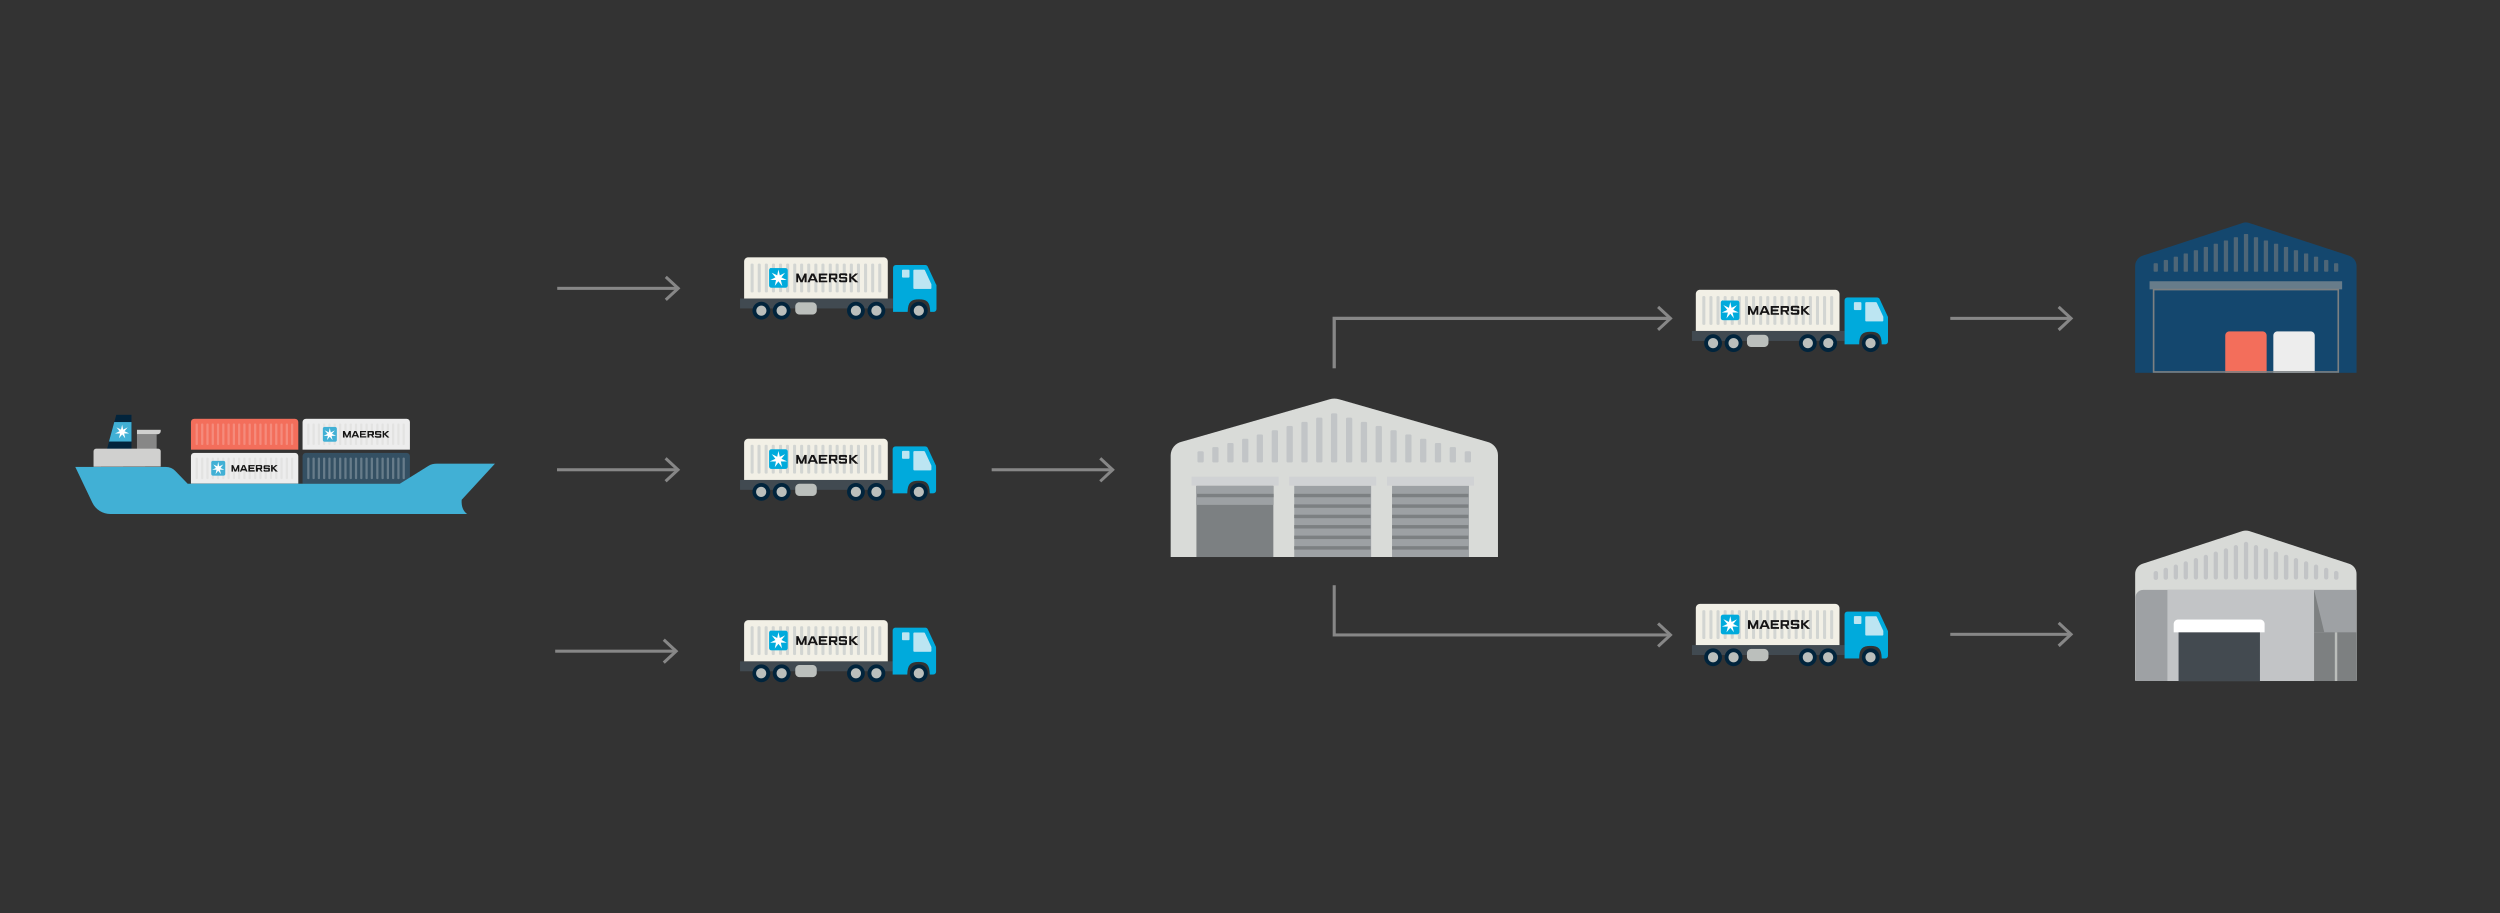 <?xml version="1.0" encoding="UTF-8"?>
<svg xmlns="http://www.w3.org/2000/svg" version="1.1" viewBox="0 0 1232 450">
  <rect x="0" y="0" width="1232" height="450" fill="#333333" stroke="none"/>
  <defs>
    <style>
      .cls-1 {
        fill: #e3e3e2;
      }

      .cls-2 {
        fill: #d0d2d4;
      }

      .cls-3 {
        fill: #7c8082;
      }

      .cls-4 {
        fill: #677c8a;
      }

      .cls-5 {
        fill: #151415;
      }

      .cls-6 {
        fill: #01243c;
      }

      .cls-7 {
        fill: #345063;
      }

      .cls-8 {
        fill: #9ea1a4;
      }

      .cls-9 {
        fill: #d0d0cf;
      }

      .cls-10 {
        fill: #9da1a4;
      }

      .cls-11 {
        fill: #f36e5b;
      }

      .cls-12 {
        stroke-width: 1.6px;
      }

      .cls-12, .cls-13 {
        stroke: #878787;
      }

      .cls-12, .cls-13, .cls-14, .cls-15 {
        fill: none;
        stroke-miterlimit: 10;
      }

      .cls-16 {
        fill: #00aadc;
      }

      .cls-17 {
        fill: #4e6677;
      }

      .cls-18 {
        fill: #f58b7c;
      }

      .cls-19 {
        fill: #9da0a3;
      }

      .cls-20 {
        fill: #141414;
      }

      .cls-13 {
        stroke-width: 1.5px;
      }

      .cls-21 {
        fill: #14476e;
      }

      .cls-22 {
        fill: #02243c;
      }

      .cls-23 {
        fill: #fff;
      }

      .cls-24 {
        fill: #414a51;
      }

      .cls-25 {
        fill: #7d8081;
      }

      .cls-26 {
        fill: #bbbebb;
      }

      .cls-27 {
        fill: #bce5f2;
      }

      .cls-28 {
        fill: #434a50;
      }

      .cls-29 {
        fill: #c2c5c7;
      }

      .cls-30 {
        fill: #878787;
      }

      .cls-31 {
        fill: #d9dbd8;
      }

      .cls-32 {
        fill: #f2f0e6;
      }

      .cls-33 {
        fill: #bbbfbc;
      }

      .cls-34 {
        fill: #41b0d5;
      }

      .cls-35 {
        fill: #d8dad7;
      }

      .cls-36 {
        fill: #ededed;
      }

      .cls-14 {
        stroke-width: 1.7px;
      }

      .cls-14, .cls-15 {
        stroke: #7c8082;
      }

      .cls-15 {
        stroke-width: .8px;
      }

      .cls-37 {
        fill: #c2c4c6;
      }

      .cls-38 {
        fill: #d2d5d2;
      }
    </style>
  </defs>
  <!-- Generator: Adobe Illustrator 28.6.0, SVG Export Plug-In . SVG Version: 1.2.0 Build 709)  -->
  <g>
    <g id="Layer_1">
      <g>
        <line class="cls-13" x1="274.5" y1="231.5" x2="333.4" y2="231.5"/>
        <polygon class="cls-30" points="328.5 237.7 327.5 236.6 333 231.5 327.5 226.4 328.5 225.3 335.2 231.5 328.5 237.7"/>
      </g>
      <g>
        <line class="cls-13" x1="488.7" y1="231.5" x2="547.6" y2="231.5"/>
        <polygon class="cls-30" points="542.7 237.7 541.7 236.7 547.2 231.5 541.7 226.4 542.7 225.3 549.4 231.5 542.7 237.7"/>
      </g>
      <g>
        <line class="cls-13" x1="273.6" y1="320.9" x2="332.5" y2="320.9"/>
        <polygon class="cls-30" points="327.6 327.1 326.6 326 332.1 320.9 326.6 315.8 327.6 314.7 334.3 320.9 327.6 327.1"/>
      </g>
      <g>
        <line class="cls-13" x1="274.6" y1="142.1" x2="333.5" y2="142.1"/>
        <polygon class="cls-30" points="328.6 148.3 327.6 147.2 333.1 142.1 327.6 137 328.6 135.9 335.3 142.1 328.6 148.3"/>
      </g>
      <g>
        <line class="cls-13" x1="961.1" y1="156.9" x2="1019.9" y2="156.9"/>
        <polygon class="cls-30" points="1015 163.2 1014 162 1019.5 156.9 1014 151.8 1015 150.7 1021.7 156.9 1015 163.2"/>
      </g>
      <g>
        <line class="cls-13" x1="961.1" y1="312.6" x2="1019.9" y2="312.6"/>
        <polygon class="cls-30" points="1015 318.9 1014 317.7 1019.5 312.6 1014 307.5 1015 306.4 1021.7 312.6 1015 318.9"/>
      </g>
      <g>
        <rect class="cls-24" x="364.7" y="147.1" width="75.3" height="4.9"/>
        <path class="cls-16" d="M461.3,140.2l-4.1-8.8c-.2-.5-.7-.8-1.2-.8h-14.5c-.8,0-1.4.6-1.4,1.4h0v21.7h7.2c.1-5,1.8-6.2,5.6-6.2s5.4,1.2,5.5,6.2h1.7c.8,0,1.4-.6,1.4-1.4h0v-11.5c0-.2,0-.4-.1-.6h-.1Z"/>
        <path class="cls-32" d="M437.5,147.1v-18.2c0-1.2-.9-2.1-2.1-2.1h-66.6c-1.2,0-2.1.9-2.1,2.1v18.2h70.8Z"/>
        <rect class="cls-38" x="369.9" y="129.9" width="1.5" height="14.2" rx=".5" ry=".5"/>
        <rect class="cls-38" x="373.4" y="129.9" width="1.5" height="14.2" rx=".5" ry=".5"/>
        <rect class="cls-38" x="376.9" y="129.9" width="1.5" height="14.2" rx=".5" ry=".5"/>
        <rect class="cls-38" x="380.4" y="129.9" width="1.5" height="14.2" rx=".5" ry=".5"/>
        <path class="cls-38" d="M384.4,129.9h.5c.3,0,.5.2.5.5v13.1c0,.3-.2.5-.5.5h-.5c-.3,0-.5-.2-.5-.5v-13.1c0-.3.2-.5.5-.5h0Z"/>
        <rect class="cls-38" x="387.4" y="129.9" width="1.5" height="14.2" rx=".5" ry=".5"/>
        <rect class="cls-38" x="390.9" y="129.9" width="1.5" height="14.2" rx=".5" ry=".5"/>
        <rect class="cls-38" x="394.3" y="129.9" width="1.5" height="14.2" rx=".5" ry=".5"/>
        <rect class="cls-38" x="397.8" y="129.9" width="1.5" height="14.2" rx=".5" ry=".5"/>
        <rect class="cls-38" x="401.3" y="129.9" width="1.5" height="14.2" rx=".5" ry=".5"/>
        <rect class="cls-38" x="404.8" y="129.9" width="1.5" height="14.2" rx=".5" ry=".5"/>
        <path class="cls-38" d="M408.9,129.9h.5c.3,0,.5.2.5.5v13.1c0,.3-.2.5-.5.5h-.5c-.3,0-.5-.2-.5-.5v-13.1c0-.3.2-.5.5-.5h0Z"/>
        <rect class="cls-38" x="411.8" y="129.9" width="1.5" height="14.2" rx=".5" ry=".5"/>
        <rect class="cls-38" x="415.3" y="129.9" width="1.5" height="14.2" rx=".5" ry=".5"/>
        <rect class="cls-38" x="418.8" y="129.9" width="1.5" height="14.2" rx=".5" ry=".5"/>
        <rect class="cls-38" x="422.3" y="129.9" width="1.5" height="14.2" rx=".5" ry=".5"/>
        <rect class="cls-38" x="425.8" y="129.9" width="1.5" height="14.2" rx=".5" ry=".5"/>
        <rect class="cls-38" x="429.3" y="129.9" width="1.5" height="14.2" rx=".5" ry=".5"/>
        <rect class="cls-38" x="432.8" y="129.9" width="1.5" height="14.2" rx=".5" ry=".5"/>
        <polygon class="cls-5" points="392.4 139.1 392.4 134.8 393.5 134.8 395 138 396.4 134.8 397.5 134.8 397.5 139.1 396.5 139.1 396.5 136.6 395.5 139.1 394.5 139.1 393.3 136.6 393.3 139.1 392.4 139.1"/>
        <path class="cls-5" d="M399,139.1h-1.1l1.9-4.3h1.4l1.9,4.3h-1.1l-.4-.9h-2.2l-.4.9h0ZM401.3,137.5l-.8-1.8-.8,1.8h1.6,0Z"/>
        <polygon class="cls-5" points="403.5 139.1 403.5 134.8 407.7 134.8 407.7 135.7 404.5 135.7 404.5 136.5 407.2 136.5 407.2 137.4 404.5 137.4 404.5 138.3 407.7 138.3 407.7 139.1 403.5 139.1"/>
        <path class="cls-5" d="M408.5,139.1v-4.3h3.4c.4,0,.7.2.7.6h0v1.6c0,.3-.3.6-.9.6h-.1l1,1.5h-1.1l-1-1.5h-1.1v1.5h-1,.1ZM409.5,136.8h2.2v-1.1h-2.2v1.1Z"/>
        <path class="cls-5" d="M414.5,139.1h-.3c-.3,0-.6-.2-.7-.5h0v-.7h1v.3h2.1v-.9h-2.4c-.3,0-.6-.2-.7-.6h0v-1.3c0-.4.3-.6.6-.7h2.8c.4,0,.6.3.6.6h0v.6h-1v-.3h-2.1v.9h2.4c.4,0,.7.3.7.6h0v1.3c0,.3-.2.6-.5.7h-2.6.1Z"/>
        <polygon class="cls-5" points="418.5 139.1 418.5 134.8 419.5 134.8 419.5 136.6 421.5 134.8 422.9 134.8 420.5 136.8 423 139.1 421.5 139.1 419.5 137.2 419.5 139.1 418.5 139.1"/>
        <path class="cls-16" d="M380.1,132.1h7c.6,0,1.1.5,1.1,1.1h0v7.5c0,.6-.5,1.1-1.1,1.1h-7c-.6,0-1.1-.5-1.1-1.1v-7.6c0-.6.5-1.1,1.1-1.1h0Z"/>
        <polygon class="cls-23" points="385.1 136.7 386.9 134.4 386.9 134.4 384.3 135.7 383.6 132.8 383.6 132.8 383 135.7 380.3 134.4 380.3 134.4 382.1 136.7 379.5 138 379.5 138 382.4 138 381.8 140.9 381.8 140.9 383.6 138.6 385.4 140.9 385.5 140.9 384.8 138 387.7 138 387.7 138 385.1 136.7"/>
        <rect class="cls-27" x="444.5" y="132.9" width="3.7" height="3.9" rx=".4" ry=".4"/>
        <path class="cls-6" d="M379.6,153.1c0,2.4-2,4.4-4.4,4.4s-4.4-2-4.4-4.4,2-4.4,4.4-4.4h0c2.4,0,4.4,2,4.4,4.4h0"/>
        <path class="cls-33" d="M377.7,153.1c0,1.4-1.1,2.5-2.5,2.5s-2.5-1.1-2.5-2.5,1.1-2.5,2.5-2.5h0c1.4,0,2.5,1.1,2.5,2.5h0"/>
        <path class="cls-6" d="M389.6,153.1c0,2.4-2,4.4-4.4,4.4s-4.4-2-4.4-4.4,2-4.4,4.4-4.4,4.4,2,4.4,4.4h0"/>
        <path class="cls-33" d="M387.7,153.1c0,1.4-1.1,2.5-2.5,2.5s-2.5-1.1-2.5-2.5,1.1-2.5,2.5-2.5,2.5,1.1,2.5,2.5h0"/>
        <path class="cls-6" d="M426.2,153.1c0,2.4-2,4.4-4.4,4.4s-4.4-2-4.4-4.4,2-4.4,4.4-4.4h0c2.4,0,4.4,2,4.4,4.4h0"/>
        <path class="cls-33" d="M424.3,153.1c0,1.4-1.1,2.5-2.5,2.5s-2.5-1.1-2.5-2.5,1.1-2.5,2.5-2.5h0c1.4,0,2.5,1.1,2.5,2.5"/>
        <path class="cls-6" d="M436.3,153.1c0,2.4-2,4.4-4.4,4.4s-4.4-2-4.4-4.4,2-4.4,4.4-4.4,4.4,2,4.4,4.4h0"/>
        <path class="cls-33" d="M434.4,153.1c0,1.4-1.1,2.5-2.5,2.5s-2.5-1.1-2.5-2.5,1.1-2.5,2.5-2.5,2.5,1.1,2.5,2.5h0"/>
        <path class="cls-6" d="M457.2,153.1c0,2.4-2,4.4-4.4,4.4s-4.4-2-4.4-4.4,2-4.4,4.4-4.4,4.4,2,4.4,4.4h0"/>
        <path class="cls-33" d="M455.3,153.1c0,1.4-1.1,2.5-2.5,2.5s-2.5-1.1-2.5-2.5,1.1-2.5,2.5-2.5,2.5,1.1,2.5,2.5h0"/>
        <path class="cls-33" d="M394,149h6.4c1.2,0,2.1,1,2.1,2.1h0v1.8c0,1.2-1,2.1-2.1,2.1h-6.4c-1.2,0-2.1-.9-2.1-2.1v-1.9c0-1.2,1-2.1,2.1-2.1h0Z"/>
        <path class="cls-27" d="M458.6,142.4h-8c-.3,0-.5-.2-.5-.5h0v-8.5c0-.3.2-.5.5-.5h4.7c.2,0,.4.1.5.3l3.2,6.9v1.8c0,.3-.2.5-.5.5h0Z"/>
      </g>
      <g>
        <rect class="cls-24" x="364.7" y="236.5" width="75.3" height="4.9"/>
        <path class="cls-16" d="M461.3,229.6l-4.1-8.8c-.2-.5-.7-.8-1.3-.8h-14.6c-.8,0-1.4.6-1.4,1.4h0v21.7h7.2c.1-5,1.8-6.2,5.6-6.2s5.4,1.2,5.5,6.2h1.7c.8,0,1.4-.6,1.4-1.4h0v-11.5c0-.2,0-.4-.1-.6h0Z"/>
        <path class="cls-32" d="M437.5,236.5v-18.2c0-1.1-.9-2.1-2.1-2.1h-66.6c-1.1,0-2.1.9-2.1,2.1h0v18.2h70.8Z"/>
        <rect class="cls-38" x="369.9" y="219.2" width="1.5" height="14.2" rx=".5" ry=".5"/>
        <rect class="cls-38" x="373.3" y="219.2" width="1.5" height="14.2" rx=".5" ry=".5"/>
        <rect class="cls-38" x="376.8" y="219.2" width="1.5" height="14.2" rx=".5" ry=".5"/>
        <rect class="cls-38" x="380.3" y="219.2" width="1.5" height="14.2" rx=".5" ry=".5"/>
        <path class="cls-38" d="M384.4,219.2h.5c.3,0,.5.2.5.5v13.1c0,.3-.2.5-.5.5h-.5c-.3,0-.5-.2-.5-.5v-13.1c0-.3.2-.5.5-.5h0Z"/>
        <rect class="cls-38" x="387.3" y="219.2" width="1.5" height="14.2" rx=".5" ry=".5"/>
        <rect class="cls-38" x="390.8" y="219.2" width="1.5" height="14.2" rx=".5" ry=".5"/>
        <rect class="cls-38" x="394.3" y="219.2" width="1.5" height="14.2" rx=".5" ry=".5"/>
        <rect class="cls-38" x="397.8" y="219.2" width="1.5" height="14.2" rx=".5" ry=".5"/>
        <rect class="cls-38" x="401.3" y="219.2" width="1.5" height="14.2" rx=".5" ry=".5"/>
        <rect class="cls-38" x="404.8" y="219.2" width="1.5" height="14.2" rx=".5" ry=".5"/>
        <path class="cls-38" d="M408.9,219.2h.5c.3,0,.5.2.5.5v13.1c0,.3-.2.5-.5.5h-.5c-.3,0-.5-.2-.5-.5v-13.1c0-.3.2-.5.5-.5h0Z"/>
        <rect class="cls-38" x="411.8" y="219.2" width="1.5" height="14.2" rx=".5" ry=".5"/>
        <rect class="cls-38" x="415.3" y="219.2" width="1.5" height="14.2" rx=".5" ry=".5"/>
        <rect class="cls-38" x="418.8" y="219.2" width="1.5" height="14.2" rx=".5" ry=".5"/>
        <rect class="cls-38" x="422.3" y="219.2" width="1.5" height="14.2" rx=".5" ry=".5"/>
        <rect class="cls-38" x="425.8" y="219.2" width="1.5" height="14.2" rx=".5" ry=".5"/>
        <rect class="cls-38" x="429.3" y="219.2" width="1.5" height="14.2" rx=".5" ry=".5"/>
        <rect class="cls-38" x="432.8" y="219.2" width="1.5" height="14.2" rx=".5" ry=".5"/>
        <polygon class="cls-5" points="392.4 228.5 392.4 224.2 393.5 224.2 395 227.4 396.4 224.2 397.5 224.2 397.5 228.5 396.5 228.5 396.5 226 395.5 228.5 394.4 228.5 393.3 226 393.3 228.5 392.4 228.5"/>
        <path class="cls-5" d="M399,228.5h-1.1l1.9-4.3h1.4l1.9,4.3h-1.1l-.4-.9h-2.2l-.4.9h0ZM401.2,226.8l-.8-1.8-.8,1.8h1.6,0Z"/>
        <polygon class="cls-5" points="403.5 228.5 403.5 224.2 407.7 224.2 407.7 225 404.5 225 404.5 225.9 407.2 225.9 407.2 226.7 404.5 226.7 404.5 227.6 407.7 227.6 407.7 228.5 403.5 228.5"/>
        <path class="cls-5" d="M408.5,228.5v-4.3h3.4c.4,0,.7.2.7.6h0v1.6c0,.3-.3.6-.9.6h0l1,1.5h-1.1l-1-1.5h-1.1v1.5h-1ZM409.5,226.1h2.2v-1.1h-2.2v1.1Z"/>
        <path class="cls-5" d="M414.4,228.5h-.3c-.3,0-.6-.2-.7-.5h0v-.7h1v.3h2.1v-.9h-2.4c-.4,0-.6-.2-.7-.6h0v-1.3c0-.4.3-.6.6-.6h2.8c.4,0,.6.3.6.6h0v.6h-1v-.3h-2.1v.8h2.4c.4,0,.7.3.7.6h0v1.3c0,.3-.2.6-.5.7h-2.6.1Z"/>
        <polygon class="cls-5" points="418.5 228.5 418.5 224.2 419.5 224.2 419.5 225.9 421.5 224.2 422.9 224.2 420.5 226.2 423 228.5 421.5 228.5 419.5 226.5 419.5 228.5 418.5 228.5"/>
        <path class="cls-16" d="M380.1,221.4h7c.6,0,1.1.5,1.1,1.1v7.5c0,.6-.5,1.1-1.1,1.1h-7c-.6,0-1.1-.5-1.1-1.1v-7.5c0-.6.5-1.1,1.1-1.1h0Z"/>
        <polygon class="cls-23" points="385.1 226.1 386.9 223.8 386.9 223.8 384.3 225.1 383.6 222.2 383.6 222.2 383 225.1 380.3 223.8 380.3 223.8 382.1 226.1 379.5 227.3 379.5 227.4 382.4 227.4 381.8 230.2 381.8 230.2 383.6 227.9 385.4 230.2 385.4 230.2 384.8 227.4 387.7 227.4 387.7 227.3 385.1 226.1"/>
        <rect class="cls-27" x="444.5" y="222.2" width="3.7" height="3.9" rx=".4" ry=".4"/>
        <path class="cls-6" d="M379.6,242.4c0,2.4-2,4.4-4.4,4.4s-4.4-2-4.4-4.4,2-4.4,4.4-4.4h0c2.4,0,4.4,2,4.4,4.4"/>
        <path class="cls-33" d="M377.6,242.4c0,1.4-1.1,2.5-2.5,2.5s-2.5-1.1-2.5-2.5,1.1-2.5,2.5-2.5h0c1.4,0,2.5,1.1,2.5,2.5"/>
        <path class="cls-6" d="M389.6,242.4c0,2.4-2,4.4-4.4,4.4s-4.4-2-4.4-4.4,2-4.4,4.4-4.4h0c2.4,0,4.4,2,4.4,4.4"/>
        <path class="cls-33" d="M387.7,242.4c0,1.4-1.1,2.5-2.5,2.5s-2.5-1.1-2.5-2.5,1.1-2.5,2.5-2.5h0c1.4,0,2.5,1.1,2.5,2.5"/>
        <path class="cls-6" d="M426.2,242.4c0,2.4-2,4.4-4.4,4.4s-4.4-2-4.4-4.4,2-4.4,4.4-4.4h0c2.4,0,4.4,2,4.4,4.4"/>
        <path class="cls-33" d="M424.3,242.4c0,1.4-1.1,2.5-2.5,2.5s-2.5-1.1-2.5-2.5,1.1-2.5,2.5-2.5,2.5,1.1,2.5,2.5h0"/>
        <path class="cls-6" d="M436.3,242.4c0,2.4-2,4.4-4.4,4.4s-4.4-2-4.4-4.4,2-4.4,4.4-4.4h0c2.4,0,4.4,2,4.4,4.4"/>
        <path class="cls-33" d="M434.4,242.4c0,1.4-1.1,2.5-2.5,2.5s-2.5-1.1-2.5-2.5,1.1-2.5,2.5-2.5h0c1.4,0,2.5,1.1,2.5,2.5"/>
        <path class="cls-6" d="M457.2,242.4c0,2.4-2,4.4-4.4,4.4s-4.4-2-4.4-4.4,2-4.4,4.4-4.4h0c2.4,0,4.4,2,4.4,4.4"/>
        <path class="cls-33" d="M455.3,242.4c0,1.4-1.1,2.5-2.5,2.5s-2.5-1.1-2.5-2.5,1.1-2.5,2.5-2.5h0c1.4,0,2.5,1.1,2.5,2.5"/>
        <path class="cls-33" d="M394,238.4h6.4c1.2,0,2.1,1,2.1,2.1h0v1.8c0,1.2-1,2.1-2.1,2.1h-6.4c-1.2,0-2.1-.9-2.1-2.1h0v-1.8c0-1.2,1-2.1,2.1-2.1h0Z"/>
        <path class="cls-27" d="M458.6,231.8h-8c-.3,0-.5-.2-.5-.5h0v-8.5c0-.3.2-.5.5-.5h4.7c.2,0,.4.1.5.3l3.2,6.9v1.8c0,.3-.2.5-.5.5h0Z"/>
      </g>
      <g>
        <rect class="cls-24" x="364.7" y="325.9" width="75.3" height="4.9"/>
        <path class="cls-16" d="M461.3,318.9l-4.1-8.8c-.2-.5-.7-.8-1.3-.8h-14.6c-.8,0-1.4.6-1.4,1.4h0v21.7h7.2c.1-5,1.8-6.2,5.6-6.2s5.4,1.2,5.5,6.2h1.7c.8,0,1.4-.6,1.4-1.4h0v-11.5c0-.2,0-.4-.1-.6h0Z"/>
        <path class="cls-32" d="M437.5,325.9v-18.2c0-1.2-.9-2.1-2.1-2.1h-66.6c-1.1,0-2.1.9-2.1,2.1h0v18.2h70.8Z"/>
        <rect class="cls-38" x="369.9" y="308.6" width="1.5" height="14.2" rx=".5" ry=".5"/>
        <rect class="cls-38" x="373.3" y="308.6" width="1.5" height="14.2" rx=".5" ry=".5"/>
        <rect class="cls-38" x="376.8" y="308.6" width="1.5" height="14.2" rx=".5" ry=".5"/>
        <rect class="cls-38" x="380.3" y="308.6" width="1.5" height="14.2" rx=".5" ry=".5"/>
        <path class="cls-38" d="M384.4,308.6h.5c.3,0,.5.2.5.5v13.1c0,.3-.2.5-.5.5h-.5c-.3,0-.5-.2-.5-.5v-13.1c0-.3.2-.5.5-.5h0Z"/>
        <rect class="cls-38" x="387.3" y="308.6" width="1.5" height="14.2" rx=".5" ry=".5"/>
        <rect class="cls-38" x="390.8" y="308.6" width="1.5" height="14.2" rx=".5" ry=".5"/>
        <rect class="cls-38" x="394.3" y="308.6" width="1.5" height="14.2" rx=".5" ry=".5"/>
        <rect class="cls-38" x="397.8" y="308.6" width="1.5" height="14.2" rx=".5" ry=".5"/>
        <rect class="cls-38" x="401.3" y="308.6" width="1.5" height="14.2" rx=".5" ry=".5"/>
        <rect class="cls-38" x="404.8" y="308.6" width="1.5" height="14.2" rx=".5" ry=".5"/>
        <path class="cls-38" d="M408.9,308.6h.5c.3,0,.5.2.5.5v13.1c0,.3-.2.5-.5.5h-.5c-.3,0-.5-.2-.5-.5v-13.1c0-.3.2-.5.5-.5Z"/>
        <rect class="cls-38" x="411.8" y="308.6" width="1.5" height="14.2" rx=".5" ry=".5"/>
        <rect class="cls-38" x="415.3" y="308.6" width="1.5" height="14.2" rx=".5" ry=".5"/>
        <rect class="cls-38" x="418.8" y="308.6" width="1.5" height="14.2" rx=".5" ry=".5"/>
        <rect class="cls-38" x="422.3" y="308.6" width="1.5" height="14.2" rx=".5" ry=".5"/>
        <rect class="cls-38" x="425.8" y="308.6" width="1.5" height="14.2" rx=".5" ry=".5"/>
        <rect class="cls-38" x="429.3" y="308.6" width="1.5" height="14.2" rx=".5" ry=".5"/>
        <rect class="cls-38" x="432.8" y="308.6" width="1.5" height="14.2" rx=".5" ry=".5"/>
        <polygon class="cls-5" points="392.4 317.8 392.4 313.5 393.5 313.5 395 316.8 396.4 313.5 397.5 313.5 397.5 317.8 396.5 317.8 396.5 315.3 395.5 317.8 394.4 317.8 393.3 315.4 393.3 317.8 392.4 317.8"/>
        <path class="cls-5" d="M399,317.9h-1.1l1.9-4.3h1.4l1.9,4.3h-1.1l-.4-.9h-2.2l-.4.9h0ZM401.2,316.2l-.8-1.8-.8,1.8h1.6,0Z"/>
        <polygon class="cls-5" points="403.5 317.8 403.5 313.5 407.7 313.5 407.7 314.4 404.5 314.4 404.5 315.2 407.2 315.2 407.2 316.1 404.5 316.1 404.5 317 407.7 317 407.7 317.8 403.5 317.8"/>
        <path class="cls-5" d="M408.5,317.9v-4.3h3.4c.4,0,.7.2.7.6h0v1.6c0,.3-.3.6-.9.6h0l1,1.5h-1.1l-1-1.5h-1.1v1.5h-1ZM409.5,315.5h2.2v-1.1h-2.2v1.1Z"/>
        <path class="cls-5" d="M414.4,317.9h-.3c-.3,0-.6-.2-.7-.5h0v-.7h1v.3h2.1v-.9h-2.4c-.3,0-.6-.2-.7-.6h0v-1.3c0-.4.3-.6.6-.7h2.8c.4,0,.6.3.6.6h0v.6h-1v-.3h-2.1v.9h2.4c.4,0,.7.3.7.6h0v1.3c0,.3-.2.6-.5.7h-2.6.1Z"/>
        <polygon class="cls-5" points="418.5 317.9 418.5 313.5 419.5 313.5 419.5 315.3 421.5 313.5 422.9 313.5 420.5 315.5 423 317.9 421.5 317.9 419.5 315.9 419.5 317.9 418.5 317.9"/>
        <path class="cls-16" d="M380.1,310.8h7c.6,0,1.1.5,1.1,1.1v7.5c0,.6-.5,1.1-1.1,1.1h-7c-.6,0-1.1-.5-1.1-1.1v-7.6c0-.6.5-1.1,1.1-1.1h0Z"/>
        <polygon class="cls-23" points="385.1 315.4 386.9 313.1 386.9 313.1 384.3 314.4 383.6 311.5 383.6 311.5 383 314.4 380.3 313.1 380.3 313.1 382.1 315.4 379.5 316.7 379.5 316.7 382.4 316.7 381.8 319.6 381.8 319.6 383.6 317.3 385.4 319.6 385.4 319.6 384.8 316.7 387.7 316.7 387.7 316.7 385.1 315.4"/>
        <rect class="cls-27" x="444.5" y="311.6" width="3.7" height="3.9" rx=".4" ry=".4"/>
        <path class="cls-6" d="M379.6,331.8c0,2.4-2,4.4-4.4,4.4s-4.4-2-4.4-4.4,2-4.4,4.4-4.4h0c2.4,0,4.4,2,4.4,4.4h0"/>
        <path class="cls-33" d="M377.6,331.8c0,1.4-1.1,2.5-2.5,2.5s-2.5-1.1-2.5-2.5,1.1-2.5,2.5-2.5h0c1.4,0,2.5,1.1,2.5,2.5"/>
        <path class="cls-6" d="M389.6,331.8c0,2.4-2,4.4-4.4,4.4s-4.4-2-4.4-4.4,2-4.4,4.4-4.4,4.4,2,4.4,4.4h0"/>
        <path class="cls-33" d="M387.7,331.8c0,1.4-1.1,2.5-2.5,2.5s-2.5-1.1-2.5-2.5,1.1-2.5,2.5-2.5,2.5,1.1,2.5,2.5h0"/>
        <path class="cls-6" d="M426.2,331.8c0,2.4-2,4.4-4.4,4.4s-4.4-2-4.4-4.4,2-4.4,4.4-4.4,4.4,2,4.4,4.4h0"/>
        <path class="cls-33" d="M424.3,331.8c0,1.4-1.1,2.5-2.5,2.5s-2.5-1.1-2.5-2.5,1.1-2.5,2.5-2.5,2.5,1.1,2.5,2.5h0"/>
        <path class="cls-6" d="M436.3,331.8c0,2.4-2,4.4-4.4,4.4s-4.4-2-4.4-4.4,2-4.4,4.4-4.4h0c2.4,0,4.4,2,4.4,4.4h0"/>
        <path class="cls-33" d="M434.4,331.8c0,1.4-1.1,2.5-2.5,2.5s-2.5-1.1-2.5-2.5,1.1-2.5,2.5-2.5h0c1.4,0,2.5,1.1,2.5,2.5"/>
        <path class="cls-6" d="M457.2,331.8c0,2.4-2,4.4-4.4,4.4s-4.4-2-4.4-4.4,2-4.4,4.4-4.4h0c2.4,0,4.4,2,4.4,4.4h0"/>
        <path class="cls-33" d="M455.3,331.8c0,1.4-1.1,2.5-2.5,2.5s-2.5-1.1-2.5-2.5,1.1-2.5,2.5-2.5,2.5,1.1,2.5,2.5h0"/>
        <path class="cls-33" d="M394,327.7h6.4c1.2,0,2.1,1,2.1,2.1h0v1.8c0,1.2-1,2.1-2.1,2.1h-6.4c-1.2,0-2.1-1-2.1-2.1h0v-1.8c0-1.2,1-2.1,2.1-2.1h0Z"/>
        <path class="cls-27" d="M458.6,321.2h-8c-.3,0-.5-.2-.5-.5v-8.5c0-.3.2-.5.5-.5h4.7c.2,0,.4.1.5.3l3.2,6.9v1.8c0,.3-.2.5-.5.5h0Z"/>
      </g>
      <g>
        <polygon class="cls-22" points="64.8 222.2 64.8 204.4 57.3 204.4 52.5 222.2 64.8 222.2"/>
        <path class="cls-36" d="M149.1,221.6v-13.6c0-.9.7-1.6,1.6-1.6h49.7c.9,0,1.6.7,1.6,1.6v13.6h-52.9Z"/>
        <rect class="cls-1" x="198.4" y="208.7" width="1.1" height="10.6" rx=".4" ry=".4"/>
        <rect class="cls-1" x="195.8" y="208.7" width="1.1" height="10.6" rx=".4" ry=".4"/>
        <rect class="cls-1" x="193.2" y="208.7" width="1.1" height="10.6" rx=".4" ry=".4"/>
        <rect class="cls-1" x="190.6" y="208.7" width="1.1" height="10.6" rx=".4" ry=".4"/>
        <rect class="cls-1" x="188" y="208.7" width="1.1" height="10.6" rx=".4" ry=".4"/>
        <rect class="cls-1" x="185.4" y="208.7" width="1.1" height="10.6" rx=".4" ry=".4"/>
        <rect class="cls-1" x="182.7" y="208.7" width="1.1" height="10.6" rx=".4" ry=".4"/>
        <rect class="cls-1" x="180.1" y="208.7" width="1.1" height="10.6" rx=".4" ry=".4"/>
        <rect class="cls-1" x="177.5" y="208.7" width="1.1" height="10.6" rx=".4" ry=".4"/>
        <rect class="cls-1" x="174.9" y="208.7" width="1.1" height="10.6" rx=".4" ry=".4"/>
        <rect class="cls-1" x="172.3" y="208.7" width="1.1" height="10.6" rx=".4" ry=".4"/>
        <rect class="cls-1" x="169.7" y="208.7" width="1.1" height="10.6" rx=".4" ry=".4"/>
        <rect class="cls-1" x="167.1" y="208.7" width="1.1" height="10.6" rx=".4" ry=".4"/>
        <rect class="cls-1" x="164.4" y="208.7" width="1.1" height="10.6" rx=".4" ry=".4"/>
        <rect class="cls-1" x="161.8" y="208.7" width="1.1" height="10.6" rx=".4" ry=".4"/>
        <rect class="cls-1" x="159.2" y="208.7" width="1.1" height="10.6" rx=".4" ry=".4"/>
        <rect class="cls-1" x="156.6" y="208.7" width="1.1" height="10.6" rx=".4" ry=".4"/>
        <rect class="cls-1" x="154" y="208.7" width="1.1" height="10.6" rx=".4" ry=".4"/>
        <rect class="cls-1" x="151.4" y="208.7" width="1.1" height="10.6" rx=".4" ry=".4"/>
        <polygon class="cls-20" points="169 215.6 169 212.4 169.9 212.4 171 214.8 172 212.4 172.9 212.4 172.9 215.6 172.2 215.6 172.2 213.7 171.3 215.6 170.6 215.6 169.8 213.8 169.8 215.6 169 215.6"/>
        <path class="cls-20" d="M174,215.6h-.8l1.4-3.2h1l1.4,3.2h-.8l-.3-.6h-1.7l-.2.6h0ZM175.7,214.4l-.6-1.4-.6,1.4h1.2Z"/>
        <polygon class="cls-20" points="177.4 215.6 177.4 212.4 180.4 212.4 180.4 213 178.1 213 178.1 213.7 180.1 213.7 180.1 214.3 178.1 214.3 178.1 215 180.5 215 180.5 215.6 177.4 215.6"/>
        <path class="cls-20" d="M181.1,215.6v-3.2h2.6c.3,0,.5.2.6.4h0v1.2c0,.2-.2.5-.6.5h0l.7,1.1h-.8l-.7-1.1h-.9v1.1h-.9ZM181.8,213.9h1.6v-.8h-1.6v.8Z"/>
        <path class="cls-20" d="M185.5,215.6h-.3c-.2,0-.5-.1-.5-.4h0v-.4h.8v.2h1.6v-.7h-1.8c-.3,0-.5-.2-.5-.4h0v-1c0-.3.2-.5.5-.5h2.1c.3,0,.5.2.5.5h0v.4h-.7v-.2h-1.6v.6h1.8c.3,0,.5.2.5.5h0v1c0,.2-.1.5-.4.5h-2Z"/>
        <polygon class="cls-20" points="188.6 215.6 188.6 212.4 189.3 212.4 189.3 213.7 190.8 212.4 191.8 212.4 190.1 213.9 191.9 215.6 190.8 215.6 189.3 214.1 189.3 215.6 188.6 215.6"/>
        <rect class="cls-34" x="159.1" y="210.4" width="6.9" height="7.3" rx=".8" ry=".8"/>
        <polygon class="cls-23" points="163.6 213.8 165 212.1 165 212.1 163 213.1 162.5 210.9 162.5 210.9 162 213.1 160.1 212.1 160 212.1 161.4 213.8 159.4 214.8 159.4 214.8 161.6 214.8 161.1 216.9 161.1 216.9 162.5 215.2 163.9 216.9 163.9 216.9 163.4 214.8 165.6 214.8 165.6 214.8 163.6 213.8"/>
        <path class="cls-36" d="M94.1,238.4v-13.6c0-.9.7-1.6,1.6-1.6h49.7c.9,0,1.6.7,1.6,1.6h0v13.6h-52.9Z"/>
        <rect class="cls-1" x="143.4" y="225.5" width="1.1" height="10.6" rx=".4" ry=".4"/>
        <rect class="cls-1" x="140.8" y="225.5" width="1.1" height="10.6" rx=".4" ry=".4"/>
        <rect class="cls-1" x="138.2" y="225.5" width="1.1" height="10.6" rx=".4" ry=".4"/>
        <rect class="cls-1" x="135.6" y="225.5" width="1.1" height="10.6" rx=".4" ry=".4"/>
        <rect class="cls-1" x="133" y="225.5" width="1.1" height="10.6" rx=".4" ry=".4"/>
        <rect class="cls-1" x="130.4" y="225.5" width="1.1" height="10.6" rx=".4" ry=".4"/>
        <rect class="cls-1" x="127.8" y="225.5" width="1.1" height="10.6" rx=".4" ry=".4"/>
        <rect class="cls-1" x="125.2" y="225.5" width="1.1" height="10.6" rx=".4" ry=".4"/>
        <rect class="cls-1" x="122.5" y="225.5" width="1.1" height="10.6" rx=".4" ry=".4"/>
        <rect class="cls-1" x="119.9" y="225.5" width="1.1" height="10.6" rx=".4" ry=".4"/>
        <rect class="cls-1" x="117.3" y="225.5" width="1.1" height="10.6" rx=".4" ry=".4"/>
        <rect class="cls-1" x="114.7" y="225.5" width="1.1" height="10.6" rx=".4" ry=".4"/>
        <rect class="cls-1" x="112.1" y="225.5" width="1.1" height="10.6" rx=".4" ry=".4"/>
        <rect class="cls-1" x="109.5" y="225.5" width="1.1" height="10.6" rx=".4" ry=".4"/>
        <rect class="cls-1" x="106.9" y="225.5" width="1.1" height="10.6" rx=".4" ry=".4"/>
        <rect class="cls-1" x="104.3" y="225.5" width="1.1" height="10.6" rx=".4" ry=".4"/>
        <rect class="cls-1" x="101.7" y="225.5" width="1.1" height="10.6" rx=".4" ry=".4"/>
        <rect class="cls-1" x="99.1" y="225.5" width="1.1" height="10.6" rx=".4" ry=".4"/>
        <rect class="cls-1" x="96.4" y="225.5" width="1.1" height="10.6" rx=".4" ry=".4"/>
        <polygon class="cls-20" points="114.1 232.4 114.1 229.2 114.9 229.2 116 231.6 117.1 229.2 117.9 229.2 117.9 232.4 117.2 232.4 117.2 230.5 116.4 232.4 115.6 232.4 114.8 230.5 114.8 232.4 114.1 232.4"/>
        <path class="cls-20" d="M119,232.4h-.8l1.4-3.2h1l1.4,3.2h-.8l-.3-.6h-1.7l-.3.6h.1ZM120.7,231.1l-.6-1.4-.6,1.4h1.2Z"/>
        <polygon class="cls-20" points="122.4 232.4 122.4 229.2 125.5 229.2 125.5 229.8 123.2 229.8 123.2 230.4 125.2 230.4 125.2 231.1 123.2 231.1 123.2 231.7 125.5 231.7 125.5 232.4 122.4 232.4"/>
        <path class="cls-20" d="M126.1,232.4v-3.2h2.6c.3,0,.5.2.5.4h0v1.2c0,.2-.2.5-.6.5h0l.8,1.1h-.8l-.7-1.1h-.8v1.1h-1ZM126.8,230.6h1.6v-.9h-1.6s0,.9,0,.9Z"/>
        <path class="cls-20" d="M130.6,232.4h-.2c-.2,0-.5-.1-.5-.4h0v-.5h.7v.3h1.6v-.6h-1.8c-.3,0-.5-.2-.5-.4h0v-1c0-.3.2-.5.5-.5h2.1c.3,0,.5.2.5.5h0v.4h-.7v-.3h-1.6v.6h1.8c.3,0,.5.2.5.5h0v.9c0,.2-.1.5-.4.5h-2Z"/>
        <polygon class="cls-20" points="133.6 232.4 133.6 229.2 134.4 229.2 134.4 230.4 135.8 229.2 136.8 229.2 135.1 230.6 136.9 232.4 135.8 232.4 134.4 230.9 134.4 232.4 133.6 232.4"/>
        <rect class="cls-34" x="104.1" y="227.1" width="6.9" height="7.3" rx=".8" ry=".8"/>
        <polygon class="cls-23" points="108.7 230.6 110 228.9 110 228.9 108 229.8 107.6 227.7 107.5 227.7 107.1 229.8 105.1 228.9 105.1 228.9 106.4 230.6 104.5 231.5 104.5 231.5 106.7 231.5 106.2 233.7 106.2 233.7 107.5 232 108.9 233.7 108.9 233.7 108.4 231.5 110.6 231.5 110.6 231.5 108.7 230.6"/>
        <path class="cls-11" d="M94.1,221.6v-13.6c0-.9.7-1.6,1.6-1.6h49.7c.9,0,1.6.7,1.6,1.6h0v13.6h-52.9Z"/>
        <rect class="cls-18" x="143.4" y="208.7" width="1.1" height="10.6" rx=".4" ry=".4"/>
        <rect class="cls-18" x="140.8" y="208.7" width="1.1" height="10.6" rx=".4" ry=".4"/>
        <rect class="cls-18" x="138.2" y="208.7" width="1.1" height="10.6" rx=".4" ry=".4"/>
        <rect class="cls-18" x="135.6" y="208.7" width="1.1" height="10.6" rx=".4" ry=".4"/>
        <rect class="cls-18" x="133" y="208.7" width="1.1" height="10.6" rx=".4" ry=".4"/>
        <rect class="cls-18" x="130.4" y="208.7" width="1.1" height="10.6" rx=".4" ry=".4"/>
        <rect class="cls-18" x="127.8" y="208.7" width="1.1" height="10.6" rx=".4" ry=".4"/>
        <rect class="cls-18" x="125.2" y="208.7" width="1.1" height="10.6" rx=".4" ry=".4"/>
        <rect class="cls-18" x="122.5" y="208.7" width="1.1" height="10.6" rx=".4" ry=".4"/>
        <rect class="cls-18" x="119.9" y="208.7" width="1.1" height="10.6" rx=".4" ry=".4"/>
        <rect class="cls-18" x="117.3" y="208.7" width="1.1" height="10.6" rx=".4" ry=".4"/>
        <rect class="cls-18" x="114.7" y="208.7" width="1.1" height="10.6" rx=".4" ry=".4"/>
        <rect class="cls-18" x="112.1" y="208.7" width="1.1" height="10.6" rx=".4" ry=".4"/>
        <rect class="cls-18" x="109.5" y="208.7" width="1.1" height="10.6" rx=".4" ry=".4"/>
        <rect class="cls-18" x="106.9" y="208.7" width="1.1" height="10.6" rx=".4" ry=".4"/>
        <rect class="cls-18" x="104.3" y="208.7" width="1.1" height="10.6" rx=".4" ry=".4"/>
        <rect class="cls-18" x="101.7" y="208.7" width="1.1" height="10.6" rx=".4" ry=".4"/>
        <rect class="cls-18" x="99.1" y="208.7" width="1.1" height="10.6" rx=".4" ry=".4"/>
        <rect class="cls-18" x="96.4" y="208.7" width="1.1" height="10.6" rx=".4" ry=".4"/>
        <path class="cls-7" d="M149.1,238.4v-13.6c0-.9.7-1.6,1.6-1.6h49.7c.9,0,1.6.7,1.6,1.6v13.6h-52.9Z"/>
        <rect class="cls-4" x="198.4" y="225.5" width="1.1" height="10.6" rx=".4" ry=".4"/>
        <rect class="cls-4" x="195.8" y="225.5" width="1.1" height="10.6" rx=".4" ry=".4"/>
        <rect class="cls-4" x="193.2" y="225.5" width="1.1" height="10.6" rx=".4" ry=".4"/>
        <rect class="cls-4" x="190.6" y="225.5" width="1.1" height="10.6" rx=".4" ry=".4"/>
        <rect class="cls-4" x="188" y="225.5" width="1.1" height="10.6" rx=".4" ry=".4"/>
        <rect class="cls-4" x="185.4" y="225.5" width="1.1" height="10.6" rx=".4" ry=".4"/>
        <rect class="cls-4" x="182.7" y="225.5" width="1.1" height="10.6" rx=".4" ry=".4"/>
        <rect class="cls-4" x="180.1" y="225.5" width="1.1" height="10.6" rx=".4" ry=".4"/>
        <rect class="cls-4" x="177.5" y="225.5" width="1.1" height="10.6" rx=".4" ry=".4"/>
        <rect class="cls-4" x="174.9" y="225.5" width="1.1" height="10.6" rx=".4" ry=".4"/>
        <rect class="cls-4" x="172.3" y="225.5" width="1.1" height="10.6" rx=".4" ry=".4"/>
        <rect class="cls-4" x="169.7" y="225.5" width="1.1" height="10.6" rx=".4" ry=".4"/>
        <rect class="cls-4" x="167.1" y="225.5" width="1.1" height="10.6" rx=".4" ry=".4"/>
        <rect class="cls-4" x="164.4" y="225.5" width="1.1" height="10.6" rx=".4" ry=".4"/>
        <rect class="cls-4" x="161.8" y="225.5" width="1.1" height="10.6" rx=".4" ry=".4"/>
        <rect class="cls-4" x="159.2" y="225.5" width="1.1" height="10.6" rx=".4" ry=".4"/>
        <rect class="cls-4" x="156.6" y="225.5" width="1.1" height="10.6" rx=".4" ry=".4"/>
        <rect class="cls-4" x="154" y="225.5" width="1.1" height="10.6" rx=".4" ry=".4"/>
        <rect class="cls-4" x="151.4" y="225.5" width="1.1" height="10.6" rx=".4" ry=".4"/>
        <path class="cls-34" d="M230.2,253.3H54.4c-3.8,0-7.3-2.2-8.9-5.6l-8.4-17.6h44.6c1.8,0,3.5.7,4.7,2l6.1,6.3h104.5l14.1-8.8c1.2-.8,2.6-1.1,4.1-1.1h28.7l-16.4,17.8c-.2,3.1.6,5.5,2.8,7.1"/>
        <rect class="cls-30" x="67.5" y="214" width="9.7" height="8.2"/>
        <path class="cls-9" d="M46.1,230v-7.6c0-.7.5-1.2,1.2-1.3h30.6c.7,0,1.3.6,1.3,1.2h0v7.6"/>
        <path class="cls-9" d="M77.8,214h-10.3v-2.2h11.7v.7c0,.8-.7,1.5-1.5,1.5h.1Z"/>
        <polygon class="cls-34" points="53.7 217.6 64.8 217.6 64.8 208 56.3 208 53.7 217.6"/>
        <polygon class="cls-23" points="58.9 212.5 57.4 210.6 57.4 210.6 59.6 211.7 60.2 209.3 60.2 209.3 60.7 211.7 62.9 210.6 62.9 210.6 61.4 212.5 63.6 213.6 63.6 213.6 61.2 213.6 61.7 216 61.7 216 60.2 214.1 58.6 216 58.6 216 59.2 213.6 56.7 213.6 56.7 213.6 58.9 212.5"/>
      </g>
      <g>
        <rect class="cls-24" x="833.8" y="163.1" width="75.3" height="4.9"/>
        <path class="cls-16" d="M930.4,156.2l-4.1-8.8c-.2-.5-.7-.8-1.3-.8h-14.6c-.8,0-1.4.6-1.4,1.4h0v21.7h7.2c0-5,1.8-6.2,5.6-6.2s5.4,1.2,5.5,6.2h1.7c.8,0,1.4-.6,1.4-1.4h0v-11.5c0-.2,0-.4,0-.6h0Z"/>
        <path class="cls-32" d="M906.5,163.1v-18.2c0-1.1-.9-2.1-2.1-2.1h-66.6c-1.2,0-2.1.9-2.1,2.1v18.2h70.8,0Z"/>
        <rect class="cls-38" x="838.9" y="145.9" width="1.5" height="14.2" rx=".5" ry=".5"/>
        <rect class="cls-38" x="842.4" y="145.9" width="1.5" height="14.2" rx=".5" ry=".5"/>
        <rect class="cls-38" x="845.9" y="145.9" width="1.5" height="14.2" rx=".5" ry=".5"/>
        <rect class="cls-38" x="849.4" y="145.9" width="1.5" height="14.2" rx=".5" ry=".5"/>
        <path class="cls-38" d="M853.4,145.9h.5c.3,0,.5.2.5.5h0v13.2c0,.3-.2.5-.5.5h-.5c-.3,0-.5-.2-.5-.5h0v-13.1c0-.3.2-.5.5-.5h0Z"/>
        <rect class="cls-38" x="856.4" y="145.9" width="1.5" height="14.2" rx=".5" ry=".5"/>
        <rect class="cls-38" x="859.9" y="145.9" width="1.5" height="14.2" rx=".5" ry=".5"/>
        <rect class="cls-38" x="863.4" y="145.9" width="1.5" height="14.2" rx=".5" ry=".5"/>
        <rect class="cls-38" x="866.9" y="145.9" width="1.5" height="14.2" rx=".5" ry=".5"/>
        <rect class="cls-38" x="870.4" y="145.9" width="1.5" height="14.2" rx=".5" ry=".5"/>
        <rect class="cls-38" x="873.9" y="145.9" width="1.5" height="14.2" rx=".5" ry=".5"/>
        <path class="cls-38" d="M877.9,145.9h.5c.3,0,.5.2.5.5h0v13.1c0,.3-.2.5-.5.5h-.5c-.3,0-.5-.2-.5-.5h0v-13.2c0-.3.2-.5.5-.5h0Z"/>
        <rect class="cls-38" x="880.9" y="145.9" width="1.5" height="14.2" rx=".5" ry=".5"/>
        <rect class="cls-38" x="884.4" y="145.9" width="1.5" height="14.2" rx=".5" ry=".5"/>
        <rect class="cls-38" x="887.9" y="145.9" width="1.5" height="14.2" rx=".5" ry=".5"/>
        <rect class="cls-38" x="891.4" y="145.9" width="1.5" height="14.2" rx=".5" ry=".5"/>
        <rect class="cls-38" x="894.9" y="145.9" width="1.5" height="14.2" rx=".5" ry=".5"/>
        <rect class="cls-38" x="898.4" y="145.9" width="1.5" height="14.2" rx=".5" ry=".5"/>
        <rect class="cls-38" x="901.9" y="145.9" width="1.5" height="14.2" rx=".5" ry=".5"/>
        <polygon class="cls-5" points="861.4 155.1 861.4 150.8 862.5 150.8 864 154 865.4 150.8 866.5 150.8 866.5 155.1 865.6 155.1 865.6 152.6 864.5 155.1 863.5 155.1 862.4 152.6 862.4 155.1 861.4 155.1"/>
        <path class="cls-5" d="M868.1,155.1h-1.1l1.9-4.3h1.4l1.9,4.3h-1.1l-.4-.9h-2.2l-.3.9h-.1ZM870.3,153.4l-.8-1.8-.8,1.8h1.6Z"/>
        <polygon class="cls-5" points="872.6 155.1 872.6 150.8 876.7 150.8 876.7 151.7 873.6 151.7 873.6 152.5 876.3 152.5 876.3 153.4 873.6 153.4 873.6 154.3 876.7 154.3 876.7 155.1 872.6 155.1"/>
        <path class="cls-5" d="M877.5,155.1v-4.3h3.4c.4,0,.7.2.7.6h0v1.6c0,.3-.3.6-.9.6h0l1,1.5h-1.1l-1-1.5h-1.1v1.5h-1ZM878.5,152.8h2.2v-1.1h-2.2v1.1Z"/>
        <path class="cls-5" d="M883.5,155.1h-.3c-.3,0-.6-.2-.7-.5h0v-.7h1v.3h2.1v-.9h-2.4c-.3,0-.6-.2-.7-.6h0v-1.3c0-.4.3-.7.7-.7h2.9c.3,0,.6.3.6.6h0v.6h-1v-.3h-2.1v.9h2.4c.4,0,.7.3.7.6h0v1.3c0,.3-.2.6-.5.7h-2.7Z"/>
        <polygon class="cls-5" points="887.6 155.1 887.6 150.8 888.6 150.8 888.6 152.5 890.5 150.8 891.9 150.8 889.6 152.8 892 155.1 890.6 155.1 888.6 153.2 888.6 155.1 887.6 155.1"/>
        <path class="cls-16" d="M849.1,148.1h7c.6,0,1.1.5,1.1,1.1v7.5c0,.6-.5,1.1-1.1,1.1h-7c-.6,0-1.1-.5-1.1-1.1h0v-7.6c0-.6.5-1.1,1.1-1.1h0Z"/>
        <polygon class="cls-23" points="854.1 152.7 856 150.4 856 150.4 853.3 151.7 852.7 148.8 852.7 148.8 852 151.7 849.4 150.4 849.3 150.4 851.2 152.7 848.5 154 848.5 154 851.5 154 850.8 156.9 850.8 156.9 852.7 154.6 854.5 156.9 854.5 156.9 853.8 154 856.8 154 856.8 154 854.1 152.7"/>
        <rect class="cls-27" x="913.6" y="148.9" width="3.7" height="3.9" rx=".4" ry=".4"/>
        <path class="cls-6" d="M848.6,169.1c0,2.4-2,4.4-4.4,4.4s-4.4-2-4.4-4.4,2-4.4,4.4-4.4h0c2.4,0,4.4,2,4.4,4.4"/>
        <path class="cls-33" d="M846.7,169.1c0,1.4-1.1,2.5-2.5,2.5s-2.5-1.1-2.5-2.5,1.1-2.5,2.5-2.5,2.5,1.1,2.5,2.5"/>
        <path class="cls-6" d="M858.7,169.1c0,2.4-2,4.4-4.4,4.4s-4.4-2-4.4-4.4,2-4.4,4.4-4.4h0c2.4,0,4.4,2,4.4,4.4h0"/>
        <path class="cls-33" d="M856.8,169.1c0,1.4-1.1,2.5-2.5,2.5s-2.5-1.1-2.5-2.5,1.1-2.5,2.5-2.5,2.5,1.1,2.5,2.5"/>
        <path class="cls-6" d="M895.3,169.1c0,2.4-2,4.4-4.4,4.4s-4.4-2-4.4-4.4,2-4.4,4.4-4.4h0c2.4,0,4.4,1.9,4.4,4.4h0"/>
        <path class="cls-33" d="M893.4,169.1c0,1.4-1.1,2.5-2.5,2.5s-2.5-1.1-2.5-2.5,1.1-2.5,2.5-2.5,2.5,1.1,2.5,2.5"/>
        <path class="cls-6" d="M905.3,169.1c0,2.4-2,4.4-4.4,4.4s-4.4-2-4.4-4.4,2-4.4,4.4-4.4h0c2.4,0,4.4,2,4.4,4.4"/>
        <path class="cls-33" d="M903.4,169.1c0,1.4-1.1,2.5-2.5,2.4s-2.5-1.1-2.4-2.5c0-1.4,1.1-2.4,2.5-2.4s2.5,1.1,2.5,2.5"/>
        <path class="cls-6" d="M926.3,169.1c0,2.4-2,4.4-4.4,4.4s-4.4-2-4.4-4.4,2-4.4,4.4-4.4h0c2.4,0,4.4,2,4.4,4.4h0"/>
        <path class="cls-33" d="M924.3,169.1c0-1.4-1.1-2.5-2.5-2.5s-2.5,1.1-2.5,2.5,1.1,2.5,2.5,2.5,2.5-1.1,2.5-2.5h0"/>
        <path class="cls-33" d="M863,165h6.4c1.2,0,2.1,1,2.1,2.1h0v1.8c0,1.2-1,2.1-2.1,2.1h-6.4c-1.2,0-2.1-.9-2.1-2.1h0v-1.8c0-1.2,1-2.1,2.1-2.1Z"/>
        <path class="cls-27" d="M927.7,158.4h-8c-.3,0-.5-.2-.5-.5h0v-8.5c0-.3.2-.5.5-.5h4.7c.2,0,.4.1.5.3l3.2,6.9v1.8c0,.3-.2.5-.5.5h0Z"/>
      </g>
      <g>
        <rect class="cls-24" x="833.8" y="317.9" width="75.3" height="4.9"/>
        <path class="cls-16" d="M930.4,311l-4.1-8.8c-.2-.5-.7-.8-1.3-.8h-14.6c-.8,0-1.4.6-1.4,1.4h0v21.7h7.2c0-5,1.8-6.2,5.6-6.2s5.4,1.2,5.5,6.2h1.7c.8,0,1.4-.6,1.4-1.4h0v-11.5c0-.2,0-.4,0-.6h0Z"/>
        <path class="cls-32" d="M906.5,317.9v-18.2c0-1.1-.9-2.1-2.1-2.1h-66.6c-1.2,0-2.1.9-2.1,2.1v18.2h70.8,0Z"/>
        <rect class="cls-38" x="838.9" y="300.7" width="1.5" height="14.2" rx=".5" ry=".5"/>
        <rect class="cls-38" x="842.4" y="300.7" width="1.5" height="14.2" rx=".5" ry=".5"/>
        <rect class="cls-38" x="845.9" y="300.7" width="1.5" height="14.2" rx=".5" ry=".5"/>
        <rect class="cls-38" x="849.4" y="300.7" width="1.5" height="14.2" rx=".5" ry=".5"/>
        <path class="cls-38" d="M853.4,300.7h.5c.3,0,.5.2.5.5h0v13.1c0,.3-.2.5-.5.5h-.5c-.3,0-.5-.2-.5-.5h0v-13.1c0-.3.2-.5.5-.5h0Z"/>
        <rect class="cls-38" x="856.4" y="300.7" width="1.5" height="14.2" rx=".5" ry=".5"/>
        <rect class="cls-38" x="859.9" y="300.7" width="1.5" height="14.2" rx=".5" ry=".5"/>
        <rect class="cls-38" x="863.4" y="300.7" width="1.5" height="14.2" rx=".5" ry=".5"/>
        <rect class="cls-38" x="866.9" y="300.7" width="1.5" height="14.2" rx=".5" ry=".5"/>
        <rect class="cls-38" x="870.4" y="300.7" width="1.5" height="14.2" rx=".5" ry=".5"/>
        <rect class="cls-38" x="873.9" y="300.7" width="1.5" height="14.2" rx=".5" ry=".5"/>
        <path class="cls-38" d="M877.9,300.7h.5c.3,0,.5.2.5.5h0v13.1c0,.3-.2.5-.5.5h-.5c-.3,0-.5-.2-.5-.5h0v-13.1c0-.3.2-.5.5-.5Z"/>
        <rect class="cls-38" x="880.9" y="300.7" width="1.5" height="14.2" rx=".5" ry=".5"/>
        <rect class="cls-38" x="884.4" y="300.7" width="1.5" height="14.2" rx=".5" ry=".5"/>
        <rect class="cls-38" x="887.9" y="300.7" width="1.5" height="14.2" rx=".5" ry=".5"/>
        <rect class="cls-38" x="891.4" y="300.7" width="1.5" height="14.2" rx=".5" ry=".5"/>
        <rect class="cls-38" x="894.9" y="300.7" width="1.5" height="14.2" rx=".5" ry=".5"/>
        <rect class="cls-38" x="898.4" y="300.7" width="1.5" height="14.2" rx=".5" ry=".5"/>
        <rect class="cls-38" x="901.9" y="300.7" width="1.5" height="14.2" rx=".5" ry=".5"/>
        <polygon class="cls-5" points="861.4 309.9 861.4 305.6 862.5 305.6 864 308.8 865.4 305.6 866.5 305.6 866.5 309.9 865.6 309.9 865.6 307.4 864.5 309.9 863.5 309.9 862.4 307.4 862.4 309.9 861.4 309.9"/>
        <path class="cls-5" d="M868.1,309.9h-1.1l1.9-4.3h1.4l1.9,4.3h-1.1l-.4-.9h-2.2l-.3.9h-.1ZM870.3,308.2l-.8-1.8-.8,1.8h1.6Z"/>
        <polygon class="cls-5" points="872.6 309.9 872.6 305.6 876.7 305.6 876.7 306.5 873.6 306.5 873.6 307.3 876.3 307.3 876.3 308.1 873.6 308.1 873.6 309 876.7 309 876.7 309.9 872.6 309.9"/>
        <path class="cls-5" d="M877.5,309.9v-4.3h3.4c.4,0,.7.2.7.6h0v1.6c0,.3-.3.6-.9.6h0l1,1.5h-1.1l-1-1.5h-1.1v1.5h-1ZM878.5,307.6h2.2v-1.1h-2.2v1.1Z"/>
        <path class="cls-5" d="M883.5,309.9h-.3c-.3,0-.6-.2-.7-.5h0v-.7h1v.3h2.1v-.9h-2.4c-.3,0-.6-.2-.7-.6h0v-1.3c0-.4.3-.7.7-.7h2.9c.3,0,.6.3.6.6h0v.6h-1v-.3h-2.1v.9h2.4c.4,0,.7.3.7.6h0v1.3c0,.3-.2.6-.5.7h-2.7Z"/>
        <polygon class="cls-5" points="887.6 309.9 887.6 305.6 888.6 305.6 888.6 307.3 890.5 305.6 891.9 305.6 889.6 307.6 892 309.9 890.6 309.9 888.6 307.9 888.6 309.9 887.6 309.9"/>
        <path class="cls-16" d="M849.1,302.9h7c.6,0,1.1.5,1.1,1.1v7.5c0,.6-.5,1.1-1.1,1.1h-7c-.6,0-1.1-.5-1.1-1.1v-7.5c0-.6.5-1.1,1.1-1.1h0Z"/>
        <polygon class="cls-23" points="854.1 307.5 856 305.2 856 305.2 853.3 306.5 852.7 303.6 852.7 303.6 852 306.5 849.4 305.2 849.3 305.2 851.2 307.5 848.5 308.8 848.5 308.8 851.5 308.8 850.8 311.6 850.8 311.6 852.7 309.4 854.5 311.6 854.5 311.6 853.8 308.8 856.8 308.8 856.8 308.8 854.1 307.5"/>
        <rect class="cls-27" x="913.6" y="303.6" width="3.7" height="3.9" rx=".4" ry=".4"/>
        <path class="cls-6" d="M848.6,323.9c0,2.4-2,4.4-4.4,4.4s-4.4-2-4.4-4.4,2-4.4,4.4-4.4,4.4,2,4.4,4.4h0"/>
        <path class="cls-33" d="M846.7,323.9c0,1.4-1.1,2.5-2.5,2.5s-2.5-1.1-2.5-2.5,1.1-2.5,2.5-2.5h0c1.4,0,2.5,1.1,2.5,2.5"/>
        <path class="cls-6" d="M858.7,323.9c0,2.4-2,4.4-4.4,4.4s-4.4-2-4.4-4.4,2-4.4,4.4-4.4h0c2.4,0,4.4,2,4.4,4.4h0"/>
        <path class="cls-33" d="M856.8,323.9c0,1.4-1.1,2.5-2.5,2.5s-2.5-1.1-2.5-2.5,1.1-2.5,2.5-2.5h0c1.4,0,2.5,1.1,2.5,2.5"/>
        <path class="cls-6" d="M895.3,323.9c0,2.4-2,4.4-4.4,4.4s-4.4-2-4.4-4.4,2-4.4,4.4-4.4,4.4,2,4.4,4.4h0"/>
        <path class="cls-33" d="M893.4,323.9c0,1.4-1.1,2.5-2.5,2.5s-2.5-1.1-2.5-2.5,1.1-2.5,2.5-2.5h0c1.4,0,2.5,1.1,2.5,2.5"/>
        <path class="cls-6" d="M905.3,323.9c0,2.4-2,4.4-4.4,4.4s-4.4-2-4.4-4.4,2-4.4,4.4-4.4,4.4,2,4.4,4.4h0"/>
        <path class="cls-33" d="M903.4,323.9c0,1.4-1.1,2.5-2.5,2.5s-2.5-1.1-2.5-2.5,1.1-2.5,2.5-2.5,2.5,1.1,2.5,2.5h0"/>
        <path class="cls-6" d="M926.3,323.9c0,2.4-2,4.4-4.4,4.4s-4.4-2-4.4-4.4,2-4.4,4.4-4.4h0c2.4,0,4.4,2,4.4,4.4h0"/>
        <path class="cls-33" d="M924.3,323.9c0,1.4-1.1,2.5-2.5,2.5s-2.5-1.1-2.5-2.5,1.1-2.5,2.5-2.5h0c1.4,0,2.5,1.1,2.5,2.5h0"/>
        <path class="cls-33" d="M863,319.8h6.4c1.2,0,2.1,1,2.1,2.1h0v1.8c0,1.2-1,2.1-2.1,2.1h-6.4c-1.2,0-2.1-1-2.1-2.1h0v-1.8c0-1.2,1-2.1,2.1-2.1h0Z"/>
        <path class="cls-27" d="M927.7,313.2h-8c-.3,0-.5-.2-.5-.5v-8.5c0-.3.2-.5.5-.5h4.7c.2,0,.4.1.5.3l3.2,6.9v1.8c0,.3-.2.5-.5.5h0Z"/>
      </g>
      <g>
        <path class="cls-31" d="M738.2,274.5v-50.2c0-3.2-2.3-5.9-5.4-6.6l-72.8-20.9c-1.6-.5-3.3-.5-4.9,0l-72.8,20.9c-3.1.7-5.3,3.4-5.4,6.6v50.2h161.4,0Z"/>
        <rect class="cls-3" x="589.6" y="239.3" width="37.9" height="35.2"/>
        <rect class="cls-10" x="589.6" y="239.3" width="37.9" height="9.5"/>
        <rect class="cls-2" x="587.2" y="234.9" width="42.9" height="4.4"/>
        <rect class="cls-10" x="637.8" y="239.3" width="37.9" height="35.2"/>
        <rect class="cls-2" x="635.3" y="234.9" width="42.9" height="4.4"/>
        <rect class="cls-10" x="686" y="239.3" width="37.9" height="35.2"/>
        <rect class="cls-2" x="683.5" y="234.9" width="42.9" height="4.4"/>
        <path class="cls-29" d="M592.5,227.9h-1.7c-.4,0-.7-.2-.7-.6v-4.3c0-.4.3-.6.7-.6h1.7c.4,0,.7.2.7.6h0v4.3c0,.4-.3.6-.7.6h0Z"/>
        <path class="cls-29" d="M599.8,227.9h-1.7c-.4,0-.7-.2-.7-.6v-6.4c0-.4.3-.6.7-.6h1.7c.4,0,.7.3.7.6v6.4c0,.4-.3.6-.7.6Z"/>
        <path class="cls-29" d="M607.2,227.9h-1.7c-.4,0-.7-.2-.7-.6h0v-8.4c0-.4.3-.6.7-.6h1.7c.4,0,.7.2.7.6h0v8.4c0,.4-.3.6-.7.6h0Z"/>
        <path class="cls-29" d="M614.5,227.9h-1.7c-.4,0-.7-.2-.7-.6v-10.5c0-.4.3-.6.7-.6h1.7c.4,0,.7.2.7.6v10.5c0,.4-.3.6-.7.6Z"/>
        <path class="cls-29" d="M621.7,227.9h-1.7c-.4,0-.7-.2-.7-.6v-12.6c0-.4.3-.6.7-.6h1.7c.4,0,.7.2.7.6v12.6c0,.4-.3.6-.7.6Z"/>
        <path class="cls-29" d="M629.1,227.9h-1.7c-.4,0-.7-.2-.7-.6h0v-14.7c0-.4.3-.6.7-.6h1.7c.4,0,.7.2.7.6h0v14.7c0,.4-.3.6-.7.6h0Z"/>
        <path class="cls-29" d="M636.4,227.9h-1.7c-.4,0-.7-.2-.7-.6v-16.8c0-.4.3-.6.7-.6h1.7c.4,0,.7.2.7.6v16.8c0,.4-.3.6-.7.6h0Z"/>
        <path class="cls-29" d="M643.7,227.9h-1.7c-.4,0-.7-.2-.7-.6h0v-18.8c0-.4.3-.6.7-.6h1.7c.4,0,.7.2.7.6h0v18.8c0,.4-.3.6-.7.6Z"/>
        <path class="cls-29" d="M651,227.9h-1.7c-.4,0-.7-.2-.7-.6h0v-20.9c0-.4.3-.6.7-.6h1.7c.4,0,.7.2.7.6v20.9c0,.4-.3.6-.7.6Z"/>
        <path class="cls-29" d="M658.3,227.9h-1.7c-.4,0-.7-.2-.7-.6v-23c0-.4.3-.6.7-.6h1.7c.4,0,.7.2.7.6v23c0,.4-.3.6-.7.6Z"/>
        <path class="cls-29" d="M665.7,227.9h-1.7c-.4,0-.7-.2-.7-.6h0v-20.9c0-.4.3-.6.7-.6h1.7c.4,0,.7.3.7.6v20.9c0,.4-.3.6-.7.6Z"/>
        <path class="cls-29" d="M673,227.9h-1.7c-.4,0-.7-.3-.7-.6v-18.8c0-.4.3-.6.7-.6h1.7c.4,0,.7.2.7.6v18.8c0,.4-.3.6-.7.6Z"/>
        <path class="cls-29" d="M680.3,227.9h-1.7c-.4,0-.7-.2-.7-.6v-16.8c0-.4.3-.6.7-.6h1.7c.4,0,.7.2.7.6v16.8c0,.4-.3.6-.7.6Z"/>
        <path class="cls-29" d="M687.6,227.9h-1.7c-.4,0-.7-.2-.7-.6v-14.7c0-.4.3-.6.7-.6h1.7c.4,0,.7.2.7.6h0v14.7c0,.4-.3.6-.7.6h0Z"/>
        <path class="cls-29" d="M694.9,227.9h-1.7c-.4,0-.7-.2-.7-.6v-12.6c0-.4.3-.6.7-.6h1.7c.4,0,.7.2.7.6v12.6c0,.4-.3.6-.7.6Z"/>
        <path class="cls-29" d="M702.2,227.9h-1.7c-.4,0-.7-.2-.7-.6v-10.5c0-.4.3-.6.7-.6h1.7c.4,0,.7.2.7.6h0v10.5c0,.4-.3.6-.7.6h0Z"/>
        <path class="cls-29" d="M709.5,227.9h-1.7c-.4,0-.7-.2-.7-.6h0v-8.4c0-.4.3-.6.7-.6h1.7c.4,0,.7.2.7.6h0v8.4c0,.4-.3.6-.7.6h0Z"/>
        <path class="cls-29" d="M716.8,227.9h-1.7c-.4,0-.7-.2-.7-.6v-6.4c0-.4.3-.6.7-.6h1.7c.4,0,.7.2.7.6v6.4c0,.4-.3.6-.7.6Z"/>
        <path class="cls-29" d="M724.2,227.9h-1.7c-.4,0-.7-.2-.7-.6v-4.3c0-.4.3-.6.7-.6h1.7c.4,0,.7.2.7.6v4.3c0,.4-.3.6-.7.6h0Z"/>
        <line class="cls-14" x1="589.9" y1="244.2" x2="627.6" y2="244.2"/>
        <line class="cls-14" x1="637.8" y1="244.2" x2="675.4" y2="244.2"/>
        <line class="cls-14" x1="637.8" y1="249.4" x2="675.4" y2="249.4"/>
        <line class="cls-14" x1="637.8" y1="254.5" x2="675.4" y2="254.5"/>
        <line class="cls-14" x1="637.8" y1="259.6" x2="675.4" y2="259.6"/>
        <line class="cls-14" x1="637.8" y1="264.8" x2="675.4" y2="264.8"/>
        <line class="cls-14" x1="637.8" y1="270" x2="675.4" y2="270"/>
        <line class="cls-14" x1="686" y1="244.2" x2="723.6" y2="244.2"/>
        <line class="cls-14" x1="686" y1="249.4" x2="723.6" y2="249.4"/>
        <line class="cls-14" x1="686" y1="254.5" x2="723.6" y2="254.5"/>
        <line class="cls-14" x1="686" y1="259.6" x2="723.6" y2="259.6"/>
        <line class="cls-14" x1="686" y1="264.8" x2="723.6" y2="264.8"/>
        <line class="cls-14" x1="686" y1="270" x2="723.6" y2="270"/>
      </g>
      <g>
        <path class="cls-21" d="M1161.3,183.7v-52.6c0-2.3-1.5-4.3-3.7-5.1l-49.2-16.1c-1.1-.4-2.2-.4-3.3,0l-49.2,16.1c-2.2.7-3.7,2.8-3.7,5.1v52.6h109.1Z"/>
        <path class="cls-11" d="M1117,183.7v-18.3c0-1.2-.9-2.1-2.1-2.1h-16.2c-1.2,0-2.1.9-2.1,2.1h0v18.3h20.4,0Z"/>
        <path class="cls-36" d="M1140.7,183.7v-18.3c0-1.2-.9-2.1-2.1-2.1h-16.2c-1.2,0-2.1.9-2.1,2.1h0v18.3h20.4,0Z"/>
        <rect class="cls-4" x="1059.3" y="138.6" width="94.9" height="4"/>
        <rect class="cls-17" x="1061.3" y="129.7" width="2.1" height="4.2" rx=".4" ry=".4"/>
        <rect class="cls-17" x="1066.3" y="128.1" width="2.1" height="5.8" rx=".4" ry=".4"/>
        <rect class="cls-17" x="1071.2" y="126.5" width="2.1" height="7.4" rx=".3" ry=".3"/>
        <rect class="cls-17" x="1076.1" y="124.9" width="2.1" height="9" rx=".3" ry=".3"/>
        <rect class="cls-17" x="1081.1" y="123.3" width="2.1" height="10.6" rx=".3" ry=".3"/>
        <rect class="cls-17" x="1086" y="121.7" width="2.1" height="12.2" rx=".3" ry=".3"/>
        <rect class="cls-17" x="1090.9" y="120.1" width="2.1" height="13.8" rx=".3" ry=".3"/>
        <rect class="cls-17" x="1095.9" y="118.5" width="2.1" height="15.4" rx=".3" ry=".3"/>
        <rect class="cls-17" x="1100.8" y="116.9" width="2.1" height="17" rx=".3" ry=".3"/>
        <rect class="cls-17" x="1105.8" y="115.3" width="2.1" height="18.6" rx=".3" ry=".3"/>
        <rect class="cls-17" x="1110.7" y="116.9" width="2.1" height="17" rx=".3" ry=".3"/>
        <rect class="cls-17" x="1115.6" y="118.5" width="2.1" height="15.4" rx=".3" ry=".3"/>
        <rect class="cls-17" x="1120.6" y="120.1" width="2.1" height="13.8" rx=".3" ry=".3"/>
        <rect class="cls-17" x="1125.5" y="121.7" width="2.1" height="12.2" rx=".3" ry=".3"/>
        <rect class="cls-17" x="1130.4" y="123.3" width="2.1" height="10.6" rx=".3" ry=".3"/>
        <rect class="cls-17" x="1135.4" y="124.9" width="2.1" height="9" rx=".3" ry=".3"/>
        <rect class="cls-17" x="1140.3" y="126.5" width="2.1" height="7.4" rx=".3" ry=".3"/>
        <rect class="cls-17" x="1145.3" y="128.1" width="2.1" height="5.8" rx=".4" ry=".4"/>
        <rect class="cls-17" x="1150.2" y="129.7" width="2.1" height="4.2" rx=".4" ry=".4"/>
        <rect class="cls-15" x="1061.3" y="142.7" width="91" height="40.6"/>
      </g>
      <g>
        <g>
          <path class="cls-35" d="M1161.3,335.4v-52.6c0-2.3-1.5-4.3-3.7-5l-49.2-16.1c-1.1-.3-2.2-.3-3.3,0l-49.2,16.1c-2.2.7-3.7,2.8-3.7,5v52.6h109.1Z"/>
          <rect class="cls-19" x="1061.3" y="294.4" width="91" height="41.1"/>
          <path class="cls-35" d="M1140.1,335.4v-18.3c0-1.2-.9-2.1-2.1-2.1h-16.2c-1.2,0-2.1.9-2.1,2.1v18.3h20.4,0Z"/>
          <path class="cls-25" d="M1116.4,335.4v-18.3c0-1.2-.9-2.1-2.1-2.1h-16.2c-1.2,0-2.1.9-2.1,2.1v18.3h20.4,0Z"/>
          <path class="cls-37" d="M1151.4,281.4c.5,0,1,.5,1,1v2.3c0,.5-.4,1-1,1h-.2c-.5,0-1-.4-1-1v-2.4c0-.5.4-1,1-1h.2Z"/>
          <rect class="cls-37" x="1145.3" y="279.8" width="2.1" height="5.8" rx="1" ry="1"/>
          <rect class="cls-37" x="1140.3" y="278.2" width="2.1" height="7.4" rx="1" ry="1"/>
          <rect class="cls-37" x="1135.4" y="276.6" width="2.1" height="9" rx="1" ry="1"/>
          <rect class="cls-37" x="1130.4" y="275" width="2.1" height="10.6" rx="1" ry="1"/>
          <path class="cls-37" d="M1127.7,274.4v10.3c0,.5-.4,1-1,1h-.2c-.5,0-1-.4-1-1v-10.3c0-.5.4-1,1-1h.2c.5,0,1,.4,1,1h0Z"/>
          <path class="cls-37" d="M1121.7,271.8c.5,0,1,.4,1,1v11.9c0,.5-.4,1-1,1h-.2c-.5,0-1-.4-1-1v-11.9c0-.5.4-1,1-1h.2Z"/>
          <rect class="cls-37" x="1115.6" y="270.2" width="2.1" height="15.4" rx="1" ry="1"/>
          <rect class="cls-37" x="1110.7" y="268.6" width="2.1" height="17" rx="1" ry="1"/>
          <rect class="cls-37" x="1105.8" y="267" width="2.1" height="18.6" rx="1" ry="1"/>
          <rect class="cls-37" x="1100.8" y="268.6" width="2.1" height="17" rx="1" ry="1"/>
          <rect class="cls-37" x="1095.9" y="270.2" width="2.1" height="15.4" rx="1" ry="1"/>
          <rect class="cls-37" x="1090.9" y="271.8" width="2.1" height="13.8" rx="1" ry="1"/>
          <rect class="cls-37" x="1086" y="273.4" width="2.1" height="12.2" rx="1" ry="1"/>
          <rect class="cls-37" x="1081.1" y="275" width="2.1" height="10.6" rx="1" ry="1"/>
          <rect class="cls-37" x="1076.1" y="276.6" width="2.1" height="9" rx="1" ry="1"/>
          <rect class="cls-37" x="1071.2" y="278.2" width="2.1" height="7.4" rx="1" ry="1"/>
          <path class="cls-37" d="M1067.4,279.8c.5,0,1,.4,1,1v3.9c0,.5-.4,1-1,1h-.2c-.5,0-1-.4-1-1v-3.9c0-.5.4-1,1-1h.2Z"/>
          <path class="cls-37" d="M1062.5,281.4c.5,0,1,.4,1,1v2.4c0,.5-.4,1-1,1h-.2c-.5,0-1-.4-1-1v-2.4c0-.5.4-1,1-1h.2Z"/>
        </g>
        <g>
          <path class="cls-8" d="M1052.3,335.6v-41c0-2.1,1.7-3.9,3.8-3.9h105.1v44.9"/>
          <rect class="cls-37" x="1068.1" y="290.7" width="72.3" height="44.9"/>
          <rect class="cls-28" x="1073.6" y="309.9" width="40.1" height="25.8"/>
          <rect class="cls-25" x="1140.4" y="311.6" width="20.9" height="24"/>
          <path class="cls-23" d="M1116,311.6v-4.1h0c0-1.2-1-2.2-2.2-2.2h-40.4c-1.2,0-2.2,1-2.2,2.2v4.1h44.8,0Z"/>
          <polygon class="cls-25" points="1140.4 311.6 1145.4 311.6 1140.4 290.7 1140.4 311.6"/>
          <rect class="cls-26" x="1150.6" y="311.6" width="1.2" height="24"/>
        </g>
      </g>
      <g>
        <polygon class="cls-30" points="817.6 163.1 816.6 162 822.1 156.9 816.6 151.8 817.6 150.7 824.3 156.9 817.6 163.1"/>
        <polyline class="cls-12" points="657.5 181.5 657.5 156.9 822.1 156.9"/>
      </g>
      <g>
        <polygon class="cls-30" points="817.6 319.1 816.6 318 822.1 312.9 816.6 307.8 817.6 306.7 824.3 312.9 817.6 319.1"/>
        <polyline class="cls-13" points="657.5 288.4 657.5 312.9 822.1 312.9"/>
      </g>
    </g>
  </g>
</svg>